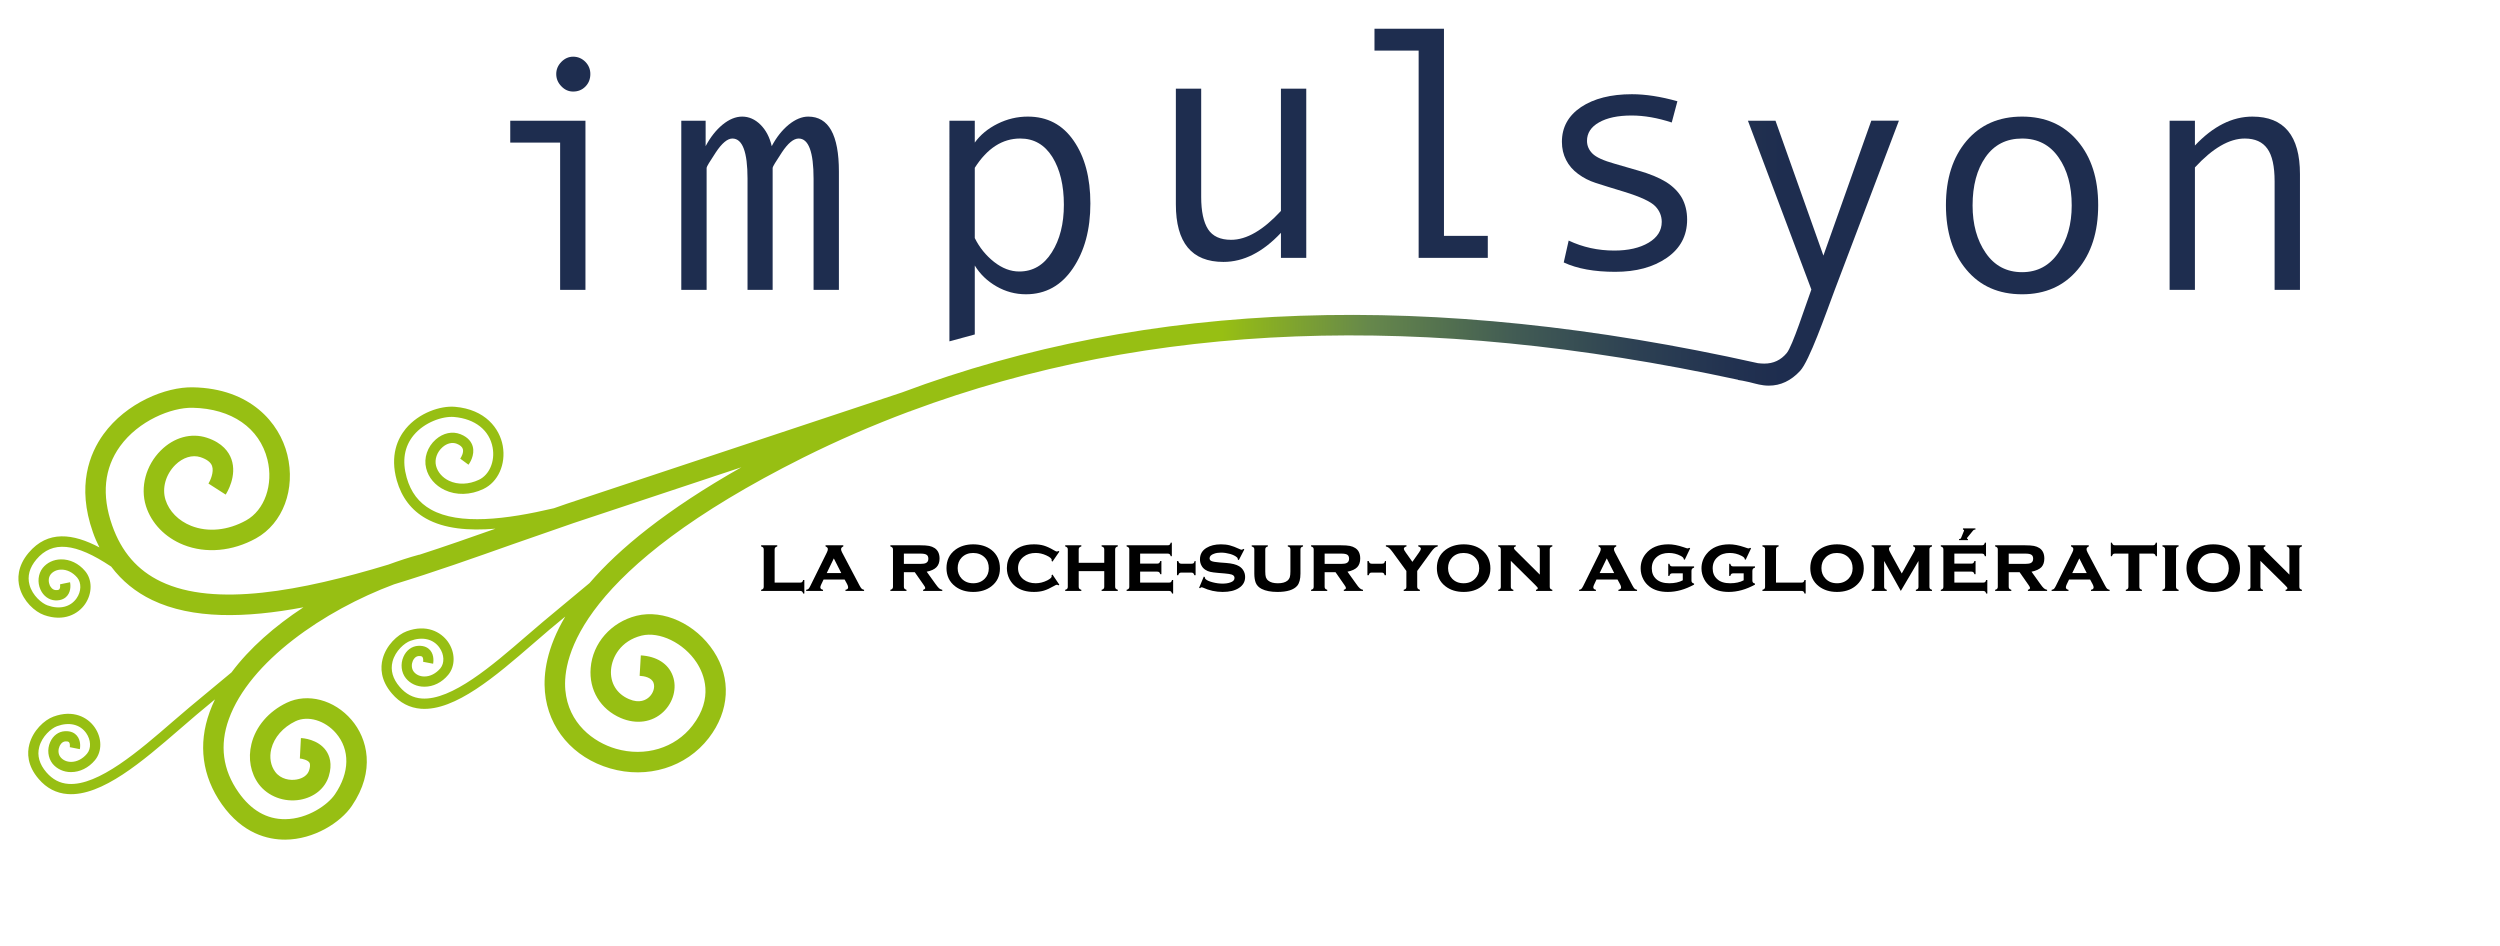 <?xml version="1.0" encoding="utf-8"?>
<!-- Generator: Adobe Illustrator 14.0.0, SVG Export Plug-In  -->
<!DOCTYPE svg PUBLIC "-//W3C//DTD SVG 1.1//EN" "http://www.w3.org/Graphics/SVG/1.1/DTD/svg11.dtd">
<svg version="1.1"
	 xmlns="http://www.w3.org/2000/svg" xmlns:xlink="http://www.w3.org/1999/xlink" xmlns:a="http://ns.adobe.com/AdobeSVGViewerExtensions/3.0/"
	 x="0px" y="0px" width="539px" height="204px" viewBox="-3.967 -6.195 539 204" enable-background="new -3.967 -6.195 539 204"
	 xml:space="preserve">
<defs>
</defs>
<g>
	<defs>
		<rect id="SVGID_1_" width="528.926" height="193.144"/>
	</defs>
	<clipPath id="SVGID_5_">
		<use xlink:href="#SVGID_1_"  overflow="visible"/>
	</clipPath>
	<path clip-path="url(#SVGID_5_)" fill="#1E2D4F" d="M122.257,56.303h-5.461V24.546h-10.754v-4.713h16.215V56.303z M119.602,6.025
		c1.017,0,1.9,0.377,2.625,1.1c0.722,0.74,1.084,1.607,1.084,2.641c0,1.078-0.354,1.976-1.071,2.706
		c-0.709,0.717-1.589,1.071-2.638,1.071c-0.964,0-1.811-0.368-2.535-1.129c-0.738-0.754-1.109-1.638-1.109-2.647
		c0-1.004,0.371-1.872,1.109-2.626C117.792,6.409,118.638,6.025,119.602,6.025"/>
	<path clip-path="url(#SVGID_5_)" fill="#1E2D4F" d="M176.9,56.303h-5.46V32.351c0-5.784-1.071-8.679-3.213-8.679
		c-1.101,0-2.307,1.003-3.627,2.995c-1.32,1.998-1.984,3.091-1.984,3.317v26.32h-5.415V32.351c0-5.784-1.084-8.679-3.264-8.679
		c-1.063,0-2.263,1.003-3.582,2.995c-1.329,1.998-1.975,3.091-1.975,3.317v26.32h-5.461v-36.47h5.249v5.482
		c1.025-1.931,2.239-3.469,3.651-4.637c1.41-1.148,2.819-1.735,4.223-1.735c1.463,0,2.781,0.587,3.944,1.735
		c1.176,1.168,1.984,2.706,2.435,4.637c1.018-1.931,2.246-3.469,3.664-4.637c1.426-1.148,2.837-1.735,4.201-1.735
		c4.411,0,6.615,3.952,6.615,11.847V56.303z"/>
	<path clip-path="url(#SVGID_5_)" fill="#1E2D4F" d="M206.196,24.546c1.2-1.674,2.843-3.024,4.91-4.056
		c2.064-1.026,4.236-1.547,6.529-1.547c4.193,0,7.498,1.735,9.887,5.211c2.397,3.468,3.597,7.964,3.597,13.528
		c0,5.595-1.25,10.256-3.769,13.981c-2.505,3.709-5.885,5.589-10.128,5.589c-2.272,0-4.382-0.574-6.357-1.705
		c-1.969-1.133-3.531-2.634-4.669-4.494v14.862l-5.468,1.486V19.833h5.468V24.546z M206.196,29.983v15.148
		c1.018,2.06,2.414,3.764,4.156,5.143c1.764,1.38,3.56,2.067,5.437,2.067c2.934,0,5.28-1.371,7.015-4.131
		c1.742-2.738,2.601-6.169,2.601-10.25c0-4.208-0.83-7.639-2.475-10.293c-1.665-2.662-3.973-3.997-6.929-3.997
		C212.145,23.671,208.881,25.774,206.196,29.983"/>
	<path clip-path="url(#SVGID_5_)" fill="#1E2D4F" d="M277.664,49.4h-5.46v-5.398c-3.924,4.177-8.055,6.272-12.398,6.272
		c-6.839,0-10.257-4.139-10.257-12.427V12.917h5.46v23.355c0,3.106,0.5,5.421,1.479,6.954c0.98,1.514,2.631,2.284,4.976,2.284
		c3.332,0,6.908-2.075,10.739-6.223v-26.37h5.46V49.4z"/>
	<polygon clip-path="url(#SVGID_5_)" fill="#1E2D4F" points="316.802,49.4 301.893,49.4 301.893,4.72 292.371,4.72 292.371,0 
		307.353,0 307.353,44.665 316.802,44.665 	"/>
	<path clip-path="url(#SVGID_5_)" fill="#1E2D4F" d="M356.461,20.217c-3.061-1.003-5.95-1.508-8.658-1.508
		c-2.955,0-5.303,0.499-7.037,1.493c-1.726,0.981-2.575,2.308-2.575,3.975c0,1.041,0.397,1.96,1.176,2.737
		c0.8,0.8,2.382,1.517,4.772,2.187l5.203,1.508c2.412,0.688,4.36,1.494,5.89,2.428c1.517,0.959,2.646,2.096,3.417,3.432
		c0.745,1.343,1.13,2.91,1.13,4.674c0,3.485-1.464,6.231-4.381,8.252c-2.918,2.019-6.619,3.015-11.123,3.015
		c-4.487,0-8.183-0.663-11.1-2.021l1.063-4.719c3.046,1.439,6.325,2.156,9.832,2.156c3.023,0,5.498-0.565,7.392-1.689
		c1.906-1.131,2.843-2.631,2.843-4.494c0-1.267-0.453-2.392-1.396-3.379c-0.958-0.987-3.174-2.028-6.68-3.106
		c-2.822-0.853-4.896-1.501-6.229-1.939c-1.328-0.429-2.563-1.063-3.711-1.907c-1.138-0.837-2.013-1.84-2.599-3.009
		c-0.606-1.169-0.909-2.474-0.909-3.921c0-3.145,1.383-5.641,4.133-7.496c2.762-1.833,6.412-2.769,10.958-2.769
		c2.948,0,6.213,0.506,9.811,1.518L356.461,20.217z"/>
	<path clip-path="url(#SVGID_5_)" fill="#1E2D4F" d="M432.001,18.943c4.999,0,8.995,1.757,11.96,5.256
		c2.979,3.515,4.441,8.106,4.441,13.83c0,5.761-1.462,10.4-4.441,13.931c-2.965,3.521-6.961,5.294-11.96,5.294
		c-5.047,0-9.041-1.758-11.991-5.28c-2.955-3.507-4.433-8.151-4.433-13.944c0-5.737,1.484-10.353,4.44-13.844
		C422.989,20.691,426.97,18.943,432.001,18.943 M432.001,52.485c3.302,0,5.91-1.402,7.833-4.206c1.917-2.793,2.86-6.186,2.86-10.18
		c0-4.201-0.936-7.655-2.836-10.362c-1.879-2.708-4.509-4.065-7.857-4.065c-3.394,0-6.02,1.335-7.891,4.012
		c-1.86,2.668-2.788,6.154-2.788,10.416c0,4.063,0.933,7.479,2.825,10.23C426.043,51.098,428.659,52.485,432.001,52.485"/>
	<path clip-path="url(#SVGID_5_)" fill="#1E2D4F" d="M491.905,56.303h-5.465V32.917c0-3.242-0.514-5.595-1.563-7.052
		c-1.033-1.462-2.655-2.193-4.877-2.193c-3.324,0-6.915,2.081-10.741,6.229v26.403h-5.457v-36.47h5.457v5.347
		c3.915-4.155,8.05-6.237,12.393-6.237c6.833,0,10.254,4.133,10.254,12.405V56.303z"/>
	<g clip-path="url(#SVGID_5_)">
		<defs>
			<path id="SVGID_2_" d="M399.483,19.833l-10.325,29.079l-10.329-29.079h-5.944l13.68,36.395
				c-1.282,3.468-4.055,12.176-5.311,13.693c-1.268,1.521-2.864,2.276-4.841,2.276c-0.419,0-0.89-0.037-1.356-0.088
				c-70.436-15.74-131.307-13.627-184.554,6.304l-72.236,23.988l-2.813,0.98c-10.285,2.421-20.421,3.688-26.491,0.286
				c-2.647-1.471-4.36-3.742-5.248-6.885c-1.019-3.627-0.514-6.689,1.5-9.142c2.351-2.827,6.243-4.14,8.717-3.936
				c4.525,0.393,7.631,2.852,8.315,6.599c0.537,2.964-0.701,5.882-2.963,6.945c-2.185,1.033-4.538,1.108-6.438,0.211
				c-1.432-0.678-2.458-1.863-2.805-3.234c-0.347-1.396,0.211-2.979,1.417-4.025c0.951-0.83,2.09-1.097,3.047-0.727
				c0.74,0.294,1.184,0.688,1.313,1.139c0.227,0.771-0.333,1.759-0.558,2.076l1.779,1.31c0.152-0.188,1.457-2.044,0.904-3.974
				c-0.226-0.791-0.859-1.909-2.623-2.603c-1.75-0.693-3.726-0.277-5.325,1.124c-1.809,1.575-2.64,4.026-2.081,6.207
				c0.482,2.029,1.946,3.732,3.989,4.697c2.496,1.186,5.542,1.117,8.331-0.209c3.185-1.501,4.91-5.34,4.194-9.329
				c-0.671-3.696-3.724-7.844-10.316-8.402c-3.106-0.263-7.752,1.283-10.602,4.729c-1.714,2.098-3.447,5.715-1.93,11.139
				c1.046,3.686,3.166,6.46,6.302,8.221c3.946,2.216,9.156,2.676,14.978,2.193c-5.31,1.87-10.83,3.815-16.439,5.627v-0.029
				c-2.188,0.591-4.419,1.325-6.666,2.146c-18.777,5.687-37.381,9.223-49.017,3.659c-5.068-2.423-8.507-6.392-10.52-12.113
				c-2.308-6.569-1.727-12.306,1.696-17.058c3.989-5.511,11.041-8.387,15.642-8.304c8.414,0.175,14.439,4.345,16.137,11.176
				c1.327,5.386-0.603,10.897-4.607,13.113c-3.914,2.172-8.234,2.603-11.855,1.162c-2.722-1.091-4.729-3.128-5.513-5.593
				c-0.792-2.521,0.031-5.461,2.096-7.527c1.645-1.622,3.673-2.248,5.445-1.681c1.366,0.458,2.202,1.093,2.489,1.884
				c0.483,1.334-0.415,3.251-0.77,3.807l3.71,2.378c0.265-0.401,2.512-4.042,1.237-7.639c-0.529-1.493-1.872-3.51-5.301-4.624
				c-3.371-1.1-7.082-0.082-9.917,2.744c-3.227,3.205-4.488,7.919-3.205,12.001c1.184,3.73,4.139,6.778,8.092,8.354
				c4.848,1.923,10.542,1.409,15.625-1.396c5.821-3.22,8.589-10.639,6.758-18.046c-1.691-6.861-7.935-14.282-20.347-14.523
				c-5.852-0.121-14.373,3.331-19.29,10.121c-2.979,4.122-5.807,11.14-2.277,21.114c0.393,1.154,0.882,2.245,1.409,3.288
				c-5.663-3.002-11.124-3.765-15.271,1.159c-2.473,2.936-2.419,5.693-1.937,7.481c0.798,2.957,3.25,5.22,5.271,5.937
				c4.268,1.514,7.359-0.226,8.837-2.354c1.592-2.322,1.598-5.256,0-7.141c-1.372-1.637-3.272-2.54-5.188-2.51
				c-1.6,0.021-3.017,0.707-3.943,1.855c-0.988,1.266-1.193,3.096-0.476,4.667c0.618,1.38,1.824,2.247,3.183,2.323
				c1.387,0.057,2.179-0.505,2.57-0.981c0.973-1.146,0.657-2.758,0.619-2.934l-2.149,0.445c0.03,0.242,0.06,0.814-0.151,1.063
				c-0.159,0.188-0.514,0.209-0.785,0.188c-0.774-0.039-1.168-0.801-1.281-1.018c-0.271-0.621-0.4-1.63,0.204-2.392
				c0.505-0.618,1.32-0.996,2.239-1.003c1.267-0.031,2.519,0.602,3.47,1.719c0.935,1.115,0.89,2.992-0.136,4.456
				c-1.313,1.893-3.665,2.468-6.274,1.534c-1.222-0.438-3.243-2.105-3.875-4.422c-0.514-1.877,0-3.724,1.484-5.49
				c3.417-4.048,8.372-3.628,16.124,1.554c2.315,3.078,5.265,5.49,8.831,7.203c8.657,4.147,20.104,3.928,32.621,1.568
				c-6.152,4.033-11.613,8.791-15.511,14.033l-9.026,7.496l-3.68,3.144c-7.134,6.185-16.01,13.876-22.458,13.4
				c-1.87-0.133-3.417-0.957-4.751-2.496c-1.501-1.741-2.036-3.597-1.539-5.465c0.604-2.33,2.595-4.015,3.83-4.48
				c2.61-0.959,4.963-0.401,6.291,1.486c1.025,1.456,1.117,3.324,0.181,4.439c-0.935,1.133-2.186,1.773-3.447,1.773
				c-0.927-0.008-1.74-0.375-2.253-1.001c-0.619-0.747-0.506-1.752-0.226-2.368c0.097-0.242,0.498-1.005,1.266-1.051
				c0.271-0.016,0.634,0,0.784,0.188c0.219,0.234,0.196,0.829,0.159,1.059l2.165,0.43c0.044-0.176,0.332-1.805-0.657-2.935
				c-0.414-0.474-1.177-1.026-2.579-0.935c-1.365,0.075-2.542,0.949-3.16,2.351c-0.695,1.577-0.481,3.386,0.521,4.66
				c0.936,1.133,2.376,1.804,3.958,1.804c1.924,0.006,3.802-0.92,5.167-2.557c1.59-1.909,1.546-4.849-0.083-7.14
				c-1.485-2.12-4.6-3.832-8.853-2.265c-1.998,0.734-4.434,3.026-5.203,5.994c-0.468,1.781-0.498,4.542,2.021,7.452
				c1.688,1.982,3.8,3.078,6.243,3.251c7.361,0.543,16.236-7.143,24.073-13.914l3.649-3.139l4.034-3.361
				c-0.43,0.903-0.823,1.834-1.155,2.753c-2.525,6.958-1.599,13.822,2.625,19.847c4.496,6.366,9.925,7.653,13.688,7.642
				c6.191-0.038,11.922-3.69,14.351-7.271c5.173-7.587,3.371-14.556-0.061-18.545c-3.71-4.344-9.472-5.865-13.988-3.693
				c-3.9,1.871-6.674,5.111-7.596,8.892c-0.769,3.12-0.179,6.289,1.6,8.679c1.976,2.608,5.445,3.93,8.885,3.34
				c3.038-0.543,5.354-2.419,6.184-5.058c0.836-2.686,0.15-4.48-0.573-5.523c-1.736-2.487-5.054-2.715-5.431-2.715l-0.225,4.397
				c0.483,0.048,1.65,0.302,2.035,0.852c0.287,0.416,0.136,1.138-0.03,1.667c-0.309,1.034-1.319,1.779-2.708,2.014
				c-1.371,0.25-3.408-0.045-4.592-1.629c-1.003-1.326-1.313-3.137-0.867-4.97c0.625-2.498,2.526-4.667,5.211-5.965
				c2.684-1.28,6.365-0.189,8.747,2.58c3.048,3.566,2.964,8.492-0.241,13.189c-1.493,2.209-5.822,5.314-10.723,5.347
				c-3.959,0.03-7.337-1.917-10.053-5.784c-3.417-4.849-4.125-10.168-2.089-15.799c4.464-12.399,20.557-23.438,35.618-29.05
				c8.604-2.624,17.32-5.714,25.707-8.686l12.985-4.519l36.19-12.028c-16.174,9.146-26.403,17.596-32.735,24.961l-10.045,8.358
				l-3.673,3.144c-7.149,6.177-16.024,13.859-22.465,13.385c-1.862-0.137-3.416-0.952-4.743-2.501
				c-1.509-1.744-2.029-3.599-1.546-5.464c0.603-2.337,2.61-4.017,3.831-4.463c2.609-0.957,4.962-0.416,6.289,1.471
				c1.041,1.462,1.115,3.325,0.196,4.45c-0.951,1.121-2.202,1.771-3.469,1.762c-0.919-0.007-1.734-0.367-2.247-1
				c-0.603-0.755-0.498-1.75-0.226-2.368c0.098-0.236,0.497-0.996,1.266-1.04c0.279-0.018,0.634,0,0.786,0.179
				c0.225,0.24,0.203,0.838,0.159,1.058l2.163,0.422c0.031-0.167,0.331-1.796-0.641-2.919c-0.415-0.475-1.191-1.025-2.586-0.941
				c-1.365,0.074-2.549,0.95-3.167,2.352c-0.694,1.566-0.483,3.4,0.527,4.646c0.936,1.151,2.362,1.809,3.96,1.814
				c1.93,0.018,3.808-0.91,5.165-2.564c1.569-1.897,1.546-4.84-0.075-7.14c-1.509-2.11-4.615-3.823-8.869-2.254
				c-2.005,0.739-4.434,3.031-5.202,5.98c-0.469,1.8-0.499,4.555,2.02,7.466c1.689,1.983,3.808,3.077,6.252,3.264
				c7.345,0.541,16.236-7.157,24.064-13.927l3.648-3.139l3.393-2.813c-4.027,6.794-4.736,12.338-4.381,16.252
				c0.704,7.849,6.093,14.168,14.05,16.485c8.046,2.344,16.395-0.229,21.264-6.538c4.51-5.845,4.902-12.851,1.059-18.717
				c-3.848-5.883-10.83-9.096-16.631-7.653c-5.49,1.378-9.463,5.897-9.884,11.266c-0.393,4.75,2.109,8.897,6.499,10.783
				c3.348,1.427,6.773,0.943,9.155-1.313c2.179-2.066,3.001-5.196,2.05-7.773c-0.948-2.617-3.468-4.224-6.892-4.42l-0.255,4.411
				c0.943,0.047,2.563,0.317,3.001,1.522c0.338,0.929-0.045,2.203-0.937,3.039c-0.641,0.604-2.059,1.463-4.364,0.453
				c-2.647-1.124-4.089-3.5-3.863-6.357c0.22-2.677,2.059-6.198,6.569-7.331c3.884-0.954,9.103,1.579,11.871,5.792
				c1.642,2.519,3.723,7.632-0.876,13.6c-3.748,4.87-10.234,6.832-16.531,4.998c-4.84-1.409-10.247-5.468-10.888-12.654
				c-0.626-7.029,3.084-26,51.292-50.119c7.399-3.693,15.015-6.989,22.806-9.908l0.417-0.12l-0.009-0.022
				c51.515-19.186,110.265-21.425,178.339-6.728l-0.008,0.046c0.333,0.046,0.643,0.089,0.938,0.15
				c0.487,0.113,0.97,0.204,1.462,0.309c1.544,0.385,2.707,0.763,4.242,0.763c2.528,0,4.767-1.055,6.742-3.184
				c1.977-2.126,5.452-12.094,7.467-17.47l13.83-36.47H399.483z"/>
		</defs>
		<clipPath id="SVGID_6_">
			<use xlink:href="#SVGID_2_"  overflow="visible"/>
		</clipPath>
		<g clip-path="url(#SVGID_6_)">
			<defs>
				<rect id="SVGID_3_" width="492.328" height="181.793"/>
			</defs>
			<clipPath id="SVGID_7_">
				<use xlink:href="#SVGID_3_"  overflow="visible"/>
			</clipPath>
			<g clip-path="url(#SVGID_7_)">
				<defs>
					<rect id="SVGID_4_" y="19.811" width="405.503" height="155.121"/>
				</defs>
				<clipPath id="SVGID_8_">
					<use xlink:href="#SVGID_4_"  overflow="visible"/>
				</clipPath>
				
					<linearGradient id="SVGID_9_" gradientUnits="userSpaceOnUse" x1="50.884" y1="366.97" x2="53.753" y2="366.97" gradientTransform="matrix(141.343 0 0 -141.343 -7192.096 51965.973)">
					<stop  offset="0" style="stop-color:#97BF13"/>
					<stop  offset="0.64" style="stop-color:#97BF13"/>
					<stop  offset="0.718" style="stop-color:#66884B"/>
					<stop  offset="0.795" style="stop-color:#425C54"/>
					<stop  offset="0.859" style="stop-color:#2D4153"/>
					<stop  offset="0.909" style="stop-color:#223250"/>
					<stop  offset="0.938" style="stop-color:#1E2D4F"/>
					<stop  offset="1" style="stop-color:#1E2D4F"/>
				</linearGradient>
				<rect y="19.811" clip-path="url(#SVGID_8_)" fill="url(#SVGID_9_)" width="405.503" height="155.121"/>
			</g>
		</g>
	</g>
	<path clip-path="url(#SVGID_5_)" d="M163.045,119.413h5.498c0.183,0,0.317-0.03,0.425-0.113c0.088-0.083,0.171-0.232,0.225-0.453
		h0.255v2.927h-0.255c-0.045-0.209-0.137-0.354-0.22-0.439c-0.113-0.086-0.247-0.124-0.43-0.124h-8.408v-0.243
		c0.204-0.052,0.346-0.128,0.43-0.232c0.083-0.092,0.128-0.242,0.128-0.417v-8.053c0-0.181-0.046-0.318-0.121-0.408
		c-0.076-0.096-0.234-0.172-0.438-0.24v-0.248h3.477v0.248c-0.212,0.06-0.362,0.128-0.438,0.24c-0.083,0.09-0.128,0.228-0.128,0.408
		V119.413z"/>
	<path clip-path="url(#SVGID_5_)" d="M178.135,118.75h-4.539l-0.512,1.072c-0.122,0.255-0.188,0.466-0.188,0.601
		c0,0.287,0.204,0.461,0.58,0.544v0.243h-3.635v-0.243c0.221-0.031,0.392-0.1,0.499-0.202c0.104-0.102,0.234-0.298,0.376-0.589
		l3.598-7.278c0.136-0.271,0.204-0.512,0.204-0.717c0-0.24-0.167-0.437-0.497-0.564v-0.248h3.831v0.248
		c-0.316,0.128-0.483,0.33-0.483,0.594c0,0.196,0.075,0.429,0.225,0.71l3.726,7.064c0.21,0.388,0.363,0.635,0.484,0.742
		c0.12,0.112,0.3,0.188,0.526,0.24v0.243h-4.011v-0.243c0.393-0.069,0.572-0.24,0.572-0.536c0-0.18-0.076-0.405-0.209-0.671
		L178.135,118.75z M177.412,117.362l-1.607-3.168l-1.531,3.168H177.412z"/>
	<path clip-path="url(#SVGID_5_)" d="M190.91,117.173v3.13c0,0.189,0.046,0.324,0.122,0.424c0.091,0.096,0.241,0.171,0.438,0.24
		v0.243H188v-0.243c0.197-0.052,0.347-0.128,0.422-0.232c0.092-0.092,0.137-0.242,0.137-0.417v-8.053
		c0-0.181-0.045-0.318-0.137-0.408c-0.066-0.096-0.225-0.172-0.422-0.24v-0.248h6.441c0.834,0,1.462,0.047,1.914,0.133
		c0.438,0.084,0.829,0.243,1.175,0.463c0.696,0.459,1.072,1.213,1.072,2.268c0,0.775-0.226,1.409-0.671,1.863
		c-0.43,0.445-1.13,0.771-2.102,0.968l1.86,2.591c0.342,0.488,0.62,0.808,0.808,0.989c0.213,0.175,0.438,0.272,0.692,0.324v0.243
		h-4.131v-0.243c0.287-0.09,0.454-0.211,0.454-0.398c0-0.122-0.091-0.325-0.287-0.584l-1.963-2.812H190.91z M190.91,115.378h3.544
		c0.528,0,0.937-0.06,1.178-0.171c0.375-0.167,0.551-0.476,0.551-0.928c0-0.423-0.129-0.711-0.387-0.868
		c-0.255-0.175-0.701-0.25-1.342-0.25h-3.544V115.378z"/>
	<path clip-path="url(#SVGID_5_)" d="M205.842,111.163c1.567,0,2.88,0.392,3.922,1.185c1.243,0.972,1.855,2.305,1.855,4.019
		c0,1.613-0.613,2.903-1.855,3.86c-1.034,0.792-2.338,1.2-3.893,1.2c-1.568,0-2.865-0.408-3.891-1.2
		c-1.253-0.957-1.886-2.277-1.886-3.937c0-1.681,0.633-2.993,1.886-3.942C203.007,111.572,204.304,111.172,205.842,111.163
		 M205.858,113.025c-1.013,0-1.826,0.318-2.475,0.973c-0.589,0.611-0.876,1.373-0.876,2.292c0,0.914,0.287,1.667,0.876,2.285
		c0.648,0.659,1.462,0.98,2.488,0.98c0.996,0,1.825-0.321,2.476-0.98c0.587-0.603,0.872-1.351,0.872-2.238
		c0-0.971-0.284-1.75-0.872-2.339C207.697,113.348,206.867,113.035,205.858,113.025"/>
	<path clip-path="url(#SVGID_5_)" d="M222.945,117.671l1.479,2.196l-0.196,0.142c-0.152-0.099-0.257-0.142-0.332-0.142
		c-0.104,0-0.333,0.104-0.701,0.317c-0.808,0.466-1.509,0.782-2.121,0.963c-0.618,0.187-1.327,0.279-2.126,0.279
		c-1.605,0-2.909-0.384-3.935-1.153c-0.567-0.444-1.026-0.998-1.358-1.654c-0.363-0.728-0.542-1.491-0.542-2.329
		c0-1.154,0.333-2.179,0.996-3.054c1.039-1.38,2.655-2.073,4.827-2.073c0.798,0,1.514,0.085,2.14,0.272
		c0.612,0.181,1.328,0.505,2.121,0.971c0.368,0.22,0.596,0.317,0.701,0.317c0.075,0,0.18-0.047,0.332-0.135l0.196,0.151
		l-1.479,2.155l-0.196-0.15c0.008-0.06,0.016-0.104,0.021-0.129c0-0.052,0-0.081,0-0.106c0-0.278-0.383-0.607-1.175-0.97
		c-0.762-0.346-1.5-0.515-2.269-0.515c-1.058,0-1.93,0.271-2.625,0.831c-0.8,0.639-1.184,1.454-1.184,2.434
		c0,0.996,0.384,1.803,1.184,2.444c0.701,0.541,1.567,0.821,2.625,0.821c0.835,0,1.659-0.201,2.489-0.616
		c0.647-0.334,0.955-0.627,0.955-0.869c0-0.007,0-0.091-0.021-0.249L222.945,117.671z"/>
	<path clip-path="url(#SVGID_5_)" d="M234.108,116.94h-5.506v3.368c0,0.184,0.045,0.318,0.128,0.418
		c0.089,0.096,0.217,0.171,0.438,0.24v0.243h-3.476v-0.243c0.209-0.052,0.354-0.128,0.435-0.232
		c0.083-0.092,0.121-0.242,0.121-0.417v-8.053c0-0.181-0.038-0.318-0.121-0.408c-0.076-0.096-0.226-0.172-0.435-0.24v-0.248h3.476
		v0.248c-0.22,0.06-0.349,0.128-0.438,0.24c-0.083,0.09-0.128,0.228-0.128,0.408v2.88h5.506v-2.88c0-0.181-0.041-0.318-0.121-0.408
		c-0.07-0.096-0.229-0.172-0.445-0.24v-0.248h3.485v0.248c-0.205,0.06-0.355,0.128-0.438,0.24c-0.084,0.09-0.129,0.228-0.129,0.408
		v8.038c0,0.189,0.045,0.324,0.129,0.424c0.083,0.096,0.233,0.171,0.438,0.24v0.243h-3.485v-0.243
		c0.204-0.052,0.354-0.128,0.43-0.232c0.096-0.092,0.137-0.242,0.137-0.417V116.94z"/>
	<path clip-path="url(#SVGID_5_)" d="M241.845,117.045v2.368h6.228c0.188,0,0.325-0.03,0.422-0.113
		c0.091-0.083,0.166-0.232,0.228-0.453h0.239v2.927h-0.239c-0.063-0.195-0.129-0.347-0.228-0.439
		c-0.097-0.086-0.242-0.124-0.422-0.124h-9.141v-0.243c0.205-0.052,0.35-0.128,0.438-0.232c0.091-0.092,0.137-0.242,0.137-0.417
		v-8.053c0-0.181-0.045-0.318-0.137-0.408c-0.083-0.096-0.226-0.172-0.438-0.24v-0.248h8.854c0.188,0,0.325-0.038,0.422-0.12
		c0.091-0.085,0.182-0.229,0.236-0.447h0.238v2.919h-0.238c-0.055-0.205-0.129-0.355-0.236-0.437
		c-0.097-0.084-0.233-0.122-0.422-0.122h-5.94v2.157h3.677c0.19,0,0.316-0.038,0.432-0.121c0.081-0.083,0.173-0.227,0.234-0.443
		h0.242v2.849h-0.242c-0.061-0.195-0.137-0.347-0.228-0.43c-0.104-0.081-0.239-0.128-0.438-0.128H241.845z"/>
	<path clip-path="url(#SVGID_5_)" d="M253.804,114.774v3.047h-0.279c-0.053-0.219-0.142-0.361-0.226-0.438
		c-0.099-0.089-0.233-0.127-0.423-0.127h-2.172c-0.172,0-0.317,0.038-0.406,0.127c-0.099,0.084-0.174,0.229-0.234,0.438h-0.273
		v-3.047h0.273c0.06,0.212,0.151,0.361,0.24,0.437c0.107,0.084,0.241,0.13,0.417,0.13h2.225c0.196,0,0.331-0.046,0.438-0.112
		c0.089-0.093,0.158-0.242,0.209-0.454H253.804z"/>
	<path clip-path="url(#SVGID_5_)" d="M264.309,112.256l-1.185,2.302l-0.211-0.121c0-0.195-0.058-0.354-0.188-0.46
		c-0.333-0.304-0.821-0.544-1.471-0.74c-0.646-0.18-1.313-0.286-1.976-0.286c-0.57,0-1.07,0.075-1.509,0.244
		c-0.633,0.217-0.95,0.55-0.95,0.986c0,0.291,0.153,0.489,0.454,0.609c0.308,0.122,0.888,0.212,1.763,0.288l1.379,0.104
		c1.217,0.092,2.144,0.324,2.769,0.701c0.35,0.212,0.65,0.492,0.876,0.847c0.287,0.443,0.423,0.933,0.423,1.478
		c0,1.01-0.453,1.802-1.35,2.375c-0.854,0.565-2.029,0.845-3.508,0.845c-1.477,0-2.903-0.315-4.283-0.951
		c-0.104-0.035-0.182-0.059-0.241-0.059c-0.113,0-0.233,0.075-0.333,0.21l-0.209-0.089l1.008-2.414l0.226,0.083v0.076
		c0,0.151,0.054,0.279,0.174,0.384c0.28,0.272,0.785,0.491,1.509,0.679c0.73,0.188,1.434,0.286,2.134,0.286
		c0.633,0,1.191-0.076,1.672-0.249c0.612-0.195,0.913-0.52,0.913-0.966c0-0.354-0.2-0.604-0.625-0.746
		c-0.287-0.091-0.8-0.172-1.522-0.233l-1.379-0.113c-0.746-0.062-1.313-0.138-1.705-0.227c-0.384-0.09-0.732-0.232-1.018-0.423
		c-0.379-0.228-0.678-0.543-0.875-0.941c-0.229-0.415-0.325-0.852-0.325-1.335c0-1.079,0.468-1.9,1.396-2.467
		c0.841-0.517,1.876-0.769,3.123-0.769c0.675,0,1.31,0.067,1.884,0.213c0.58,0.15,1.28,0.412,2.089,0.789
		c0.24,0.114,0.399,0.166,0.497,0.166c0.099,0,0.211-0.06,0.369-0.188L264.309,112.256z"/>
	<path clip-path="url(#SVGID_5_)" d="M276.411,112.265v5.21c0,1.192-0.234,2.067-0.701,2.625c-0.747,0.874-2.18,1.327-4.261,1.327
		c-1.4,0-2.534-0.217-3.393-0.649c-0.618-0.311-1.048-0.752-1.283-1.32c-0.201-0.518-0.31-1.188-0.31-1.982v-5.21
		c0-0.181-0.036-0.318-0.121-0.408c-0.089-0.096-0.232-0.172-0.441-0.24v-0.248h3.481v0.248c-0.209,0.06-0.36,0.128-0.436,0.24
		c-0.091,0.09-0.121,0.228-0.121,0.408v4.743c0,0.542,0.044,0.972,0.134,1.261c0.106,0.286,0.273,0.533,0.514,0.715
		c0.467,0.393,1.175,0.572,2.076,0.572c0.895,0,1.596-0.18,2.071-0.572c0.225-0.182,0.393-0.429,0.49-0.715
		c0.09-0.289,0.136-0.719,0.136-1.261v-4.743c0-0.181-0.038-0.318-0.114-0.408c-0.082-0.096-0.224-0.172-0.449-0.24v-0.248h3.285
		v0.248c-0.21,0.06-0.347,0.128-0.438,0.24C276.45,111.946,276.411,112.084,276.411,112.265"/>
	<path clip-path="url(#SVGID_5_)" d="M281.624,117.173v3.13c0,0.189,0.037,0.324,0.127,0.424c0.069,0.096,0.219,0.171,0.437,0.24
		v0.243h-3.483v-0.243c0.204-0.052,0.349-0.128,0.437-0.232c0.083-0.092,0.121-0.242,0.121-0.417v-8.053
		c0-0.181-0.038-0.318-0.121-0.408c-0.074-0.096-0.232-0.172-0.437-0.24v-0.248h6.438c0.847,0,1.479,0.047,1.918,0.133
		c0.445,0.084,0.838,0.243,1.176,0.463c0.708,0.459,1.062,1.213,1.062,2.268c0,0.775-0.218,1.409-0.654,1.863
		c-0.437,0.445-1.138,0.771-2.096,0.968l1.855,2.591c0.331,0.488,0.603,0.808,0.809,0.989c0.193,0.175,0.428,0.272,0.684,0.324
		v0.243h-4.141v-0.243c0.31-0.09,0.459-0.211,0.459-0.398c0-0.122-0.089-0.325-0.285-0.584l-1.953-2.812H281.624z M281.624,115.378
		h3.535c0.543,0,0.936-0.06,1.184-0.171c0.372-0.167,0.552-0.476,0.552-0.928c0-0.423-0.129-0.711-0.376-0.868
		c-0.251-0.175-0.709-0.25-1.359-0.25h-3.535V115.378z"/>
	<path clip-path="url(#SVGID_5_)" d="M294.851,114.774v3.047h-0.28c-0.062-0.219-0.135-0.361-0.231-0.438
		c-0.091-0.089-0.23-0.127-0.402-0.127h-2.18c-0.173,0-0.323,0.038-0.407,0.127c-0.098,0.084-0.172,0.229-0.217,0.438h-0.288v-3.047
		h0.288c0.045,0.212,0.128,0.361,0.226,0.437c0.091,0.084,0.233,0.13,0.422,0.13h2.217c0.19,0,0.332-0.046,0.423-0.112
		c0.105-0.093,0.165-0.242,0.21-0.454H294.851z"/>
	<path clip-path="url(#SVGID_5_)" d="M301.584,116.902v3.4c0,0.189,0.052,0.324,0.137,0.424c0.074,0.096,0.233,0.171,0.437,0.24
		v0.243h-3.484v-0.243c0.214-0.052,0.363-0.138,0.454-0.232c0.075-0.092,0.119-0.242,0.119-0.432v-3.4l-2.928-4.021
		c-0.329-0.449-0.588-0.759-0.796-0.926c-0.188-0.167-0.424-0.279-0.695-0.339v-0.248h4.441v0.248
		c-0.382,0.105-0.564,0.277-0.564,0.535c0,0.128,0.128,0.384,0.406,0.769l1.435,2.021l1.425-2.021
		c0.271-0.385,0.405-0.648,0.405-0.777c0-0.249-0.188-0.421-0.559-0.526l-0.005-0.248h4.199v0.248
		c-0.265,0.06-0.514,0.172-0.701,0.339c-0.197,0.167-0.468,0.477-0.801,0.926L301.584,116.902z"/>
	<path clip-path="url(#SVGID_5_)" d="M311.584,111.163c1.554,0,2.866,0.392,3.892,1.185c1.251,0.972,1.886,2.305,1.886,4.019
		c0,1.613-0.635,2.903-1.886,3.86c-1.025,0.792-2.316,1.2-3.877,1.2c-1.569,0-2.866-0.408-3.899-1.2
		c-1.26-0.957-1.877-2.277-1.877-3.937c0-1.681,0.617-2.993,1.877-3.942C308.748,111.572,310.029,111.172,311.584,111.163
		 M311.584,113.025c-1.011,0-1.825,0.318-2.465,0.973c-0.591,0.611-0.883,1.373-0.883,2.292c0,0.914,0.292,1.667,0.883,2.285
		c0.64,0.659,1.454,0.98,2.479,0.98c1.003,0,1.83-0.321,2.459-0.98c0.594-0.603,0.889-1.351,0.889-2.238
		c0-0.971-0.295-1.75-0.889-2.339C313.425,113.348,312.595,113.035,311.584,113.025"/>
	<path clip-path="url(#SVGID_5_)" d="M321.765,114.724v5.579c0,0.189,0.034,0.324,0.119,0.424c0.075,0.103,0.22,0.188,0.43,0.24
		v0.243h-3.273v-0.243c0.22-0.052,0.364-0.128,0.446-0.232c0.076-0.092,0.12-0.242,0.12-0.417v-8.053
		c0-0.181-0.044-0.318-0.12-0.408c-0.082-0.096-0.227-0.172-0.446-0.24v-0.248h3.794v0.248c-0.271,0.068-0.393,0.172-0.393,0.348
		c0,0.134,0.093,0.292,0.289,0.48l5.285,5.251v-5.431c0-0.181-0.046-0.318-0.134-0.408c-0.079-0.112-0.221-0.181-0.435-0.24v-0.248
		h3.27v0.248c-0.206,0.06-0.354,0.128-0.439,0.24c-0.082,0.09-0.12,0.228-0.12,0.408v8.038c0,0.189,0.038,0.324,0.12,0.424
		c0.085,0.096,0.233,0.171,0.439,0.24v0.243h-3.53v-0.243c0.261-0.052,0.392-0.158,0.392-0.324c0-0.083-0.029-0.167-0.113-0.25
		c-0.06-0.09-0.226-0.255-0.483-0.512L321.765,114.724z"/>
	<path clip-path="url(#SVGID_5_)" d="M344.771,118.75h-4.532l-0.505,1.072c-0.128,0.255-0.189,0.466-0.189,0.601
		c0,0.287,0.189,0.461,0.566,0.544v0.243h-3.626v-0.243c0.217-0.031,0.376-0.1,0.488-0.202c0.107-0.102,0.241-0.298,0.388-0.589
		l3.601-7.278c0.129-0.271,0.196-0.512,0.196-0.717c0-0.24-0.163-0.437-0.487-0.564v-0.248h3.822v0.248
		c-0.333,0.128-0.492,0.33-0.492,0.594c0,0.196,0.076,0.429,0.229,0.71l3.723,7.064c0.204,0.388,0.372,0.635,0.492,0.742
		c0.114,0.112,0.296,0.188,0.535,0.24v0.243h-4.02v-0.243c0.384-0.069,0.575-0.24,0.575-0.536c0-0.18-0.07-0.405-0.221-0.671
		L344.771,118.75z M344.057,117.362l-1.607-3.168l-1.537,3.168H344.057z"/>
	<path clip-path="url(#SVGID_5_)" d="M358.837,117.417h-2.228c-0.187,0-0.329,0.043-0.429,0.12
		c-0.097,0.075-0.173,0.227-0.225,0.442h-0.25v-2.613h0.25c0.052,0.195,0.135,0.354,0.225,0.441c0.1,0.075,0.242,0.113,0.429,0.113
		h4.67v0.266c-0.206,0.051-0.347,0.142-0.429,0.248c-0.1,0.114-0.137,0.272-0.137,0.482v2.059c0,0.183,0.037,0.316,0.137,0.421
		c0.082,0.1,0.223,0.176,0.429,0.235v0.211c-1.908,1.05-3.785,1.584-5.67,1.584c-1.639,0-2.949-0.384-3.951-1.153
		c-0.551-0.424-0.996-0.944-1.32-1.562c-0.393-0.739-0.58-1.529-0.58-2.367c0-1.163,0.346-2.197,1.062-3.1
		c1.11-1.389,2.753-2.082,4.94-2.082c0.951,0,2.027,0.205,3.265,0.625c0.476,0.176,0.771,0.259,0.839,0.259
		c0.103,0,0.224-0.046,0.354-0.136l0.216,0.111l-1.175,2.473l-0.21-0.104v-0.054c0-0.219-0.211-0.442-0.642-0.677
		c-0.808-0.424-1.658-0.635-2.57-0.635c-1.064,0-1.938,0.284-2.617,0.869c-0.709,0.608-1.063,1.424-1.063,2.458
		c0,0.964,0.324,1.74,0.971,2.314c0.672,0.603,1.601,0.889,2.8,0.889c1.153,0,2.119-0.21,2.911-0.639V117.417z"/>
	<path clip-path="url(#SVGID_5_)" d="M371.967,117.417h-2.227c-0.188,0-0.324,0.043-0.429,0.12
		c-0.091,0.075-0.166,0.227-0.221,0.442h-0.247v-2.613h0.247c0.055,0.195,0.13,0.354,0.221,0.441
		c0.104,0.075,0.24,0.113,0.429,0.113h4.67v0.266c-0.196,0.051-0.349,0.142-0.439,0.248c-0.083,0.114-0.128,0.272-0.128,0.482v2.059
		c0,0.183,0.045,0.316,0.128,0.421c0.091,0.1,0.243,0.176,0.439,0.235v0.211c-1.893,1.05-3.789,1.584-5.672,1.584
		c-1.637,0-2.933-0.384-3.954-1.153c-0.533-0.424-0.996-0.944-1.317-1.562c-0.393-0.739-0.595-1.529-0.595-2.367
		c0-1.163,0.361-2.197,1.084-3.1c1.101-1.389,2.754-2.082,4.932-2.082c0.95,0,2.037,0.205,3.268,0.625
		c0.482,0.176,0.774,0.259,0.85,0.259c0.107,0,0.227-0.046,0.347-0.136l0.213,0.111l-1.169,2.473l-0.203-0.104v-0.054
		c0-0.219-0.221-0.442-0.662-0.677c-0.802-0.424-1.646-0.635-2.573-0.635c-1.049,0-1.93,0.284-2.596,0.869
		c-0.718,0.608-1.077,1.424-1.077,2.458c0,0.964,0.322,1.74,0.98,2.314c0.647,0.603,1.598,0.889,2.805,0.889
		c1.14,0,2.105-0.21,2.897-0.639V117.417z"/>
	<path clip-path="url(#SVGID_5_)" d="M378.94,119.413h5.49c0.188,0,0.333-0.03,0.422-0.113c0.09-0.083,0.176-0.232,0.233-0.453
		h0.249v2.927h-0.249c-0.058-0.209-0.126-0.354-0.225-0.439c-0.098-0.086-0.243-0.124-0.431-0.124h-8.416v-0.243
		c0.211-0.052,0.354-0.128,0.446-0.232c0.082-0.092,0.121-0.242,0.121-0.417v-8.053c0-0.181-0.032-0.318-0.113-0.408
		c-0.083-0.096-0.235-0.172-0.454-0.24v-0.248h3.485v0.248c-0.213,0.06-0.354,0.128-0.445,0.24c-0.076,0.09-0.114,0.228-0.114,0.408
		V119.413z"/>
	<path clip-path="url(#SVGID_5_)" d="M392.083,111.163c1.556,0,2.869,0.392,3.907,1.185c1.245,0.972,1.872,2.305,1.872,4.019
		c0,1.613-0.627,2.903-1.872,3.86c-1.034,0.792-2.33,1.2-3.89,1.2c-1.571,0-2.86-0.408-3.9-1.2
		c-1.244-0.957-1.868-2.277-1.868-3.937c0-1.681,0.624-2.993,1.868-3.942C389.24,111.572,390.529,111.172,392.083,111.163
		 M392.083,113.025c-1,0-1.83,0.318-2.457,0.973c-0.602,0.611-0.891,1.373-0.891,2.292c0,0.914,0.289,1.667,0.891,2.285
		c0.627,0.659,1.457,0.98,2.475,0.98c1.009,0,1.816-0.321,2.473-0.98c0.579-0.603,0.883-1.351,0.883-2.238
		c0-0.971-0.304-1.75-0.883-2.339C393.917,113.348,393.097,113.035,392.083,113.025"/>
	<path clip-path="url(#SVGID_5_)" d="M405.849,121.21l-3.599-6.465v5.558c0,0.189,0.029,0.324,0.129,0.424
		c0.076,0.096,0.227,0.171,0.439,0.24v0.243h-3.261v-0.243c0.188-0.052,0.34-0.128,0.422-0.232c0.083-0.092,0.138-0.242,0.138-0.417
		v-8.053c0-0.181-0.048-0.318-0.138-0.408c-0.076-0.112-0.226-0.181-0.422-0.24v-0.248h4.154v0.248
		c-0.277,0.081-0.414,0.265-0.414,0.506c0,0.239,0.099,0.525,0.304,0.866l2.45,4.456l2.474-4.388c0.278-0.468,0.42-0.792,0.42-0.987
		c0-0.234-0.142-0.385-0.43-0.453v-0.248h4.059v0.248c-0.21,0.06-0.362,0.128-0.437,0.24c-0.093,0.09-0.119,0.228-0.119,0.408v8.038
		c0,0.189,0.026,0.324,0.119,0.424c0.074,0.103,0.227,0.188,0.437,0.24v0.243h-3.483v-0.243c0.209-0.052,0.354-0.128,0.442-0.232
		c0.084-0.092,0.122-0.242,0.122-0.417v-5.572L405.849,121.21z"/>
	<path clip-path="url(#SVGID_5_)" d="M417.392,117.045v2.368h6.214c0.175,0,0.317-0.03,0.418-0.113
		c0.087-0.083,0.179-0.232,0.225-0.453h0.251v2.927h-0.251c-0.038-0.195-0.129-0.347-0.225-0.439
		c-0.101-0.086-0.243-0.124-0.418-0.124h-9.137v-0.243c0.201-0.052,0.346-0.128,0.429-0.232c0.088-0.092,0.127-0.242,0.127-0.417
		v-8.053c0-0.181-0.039-0.318-0.119-0.408c-0.083-0.096-0.229-0.172-0.437-0.24v-0.248h8.845c0.181,0,0.329-0.038,0.43-0.12
		c0.089-0.085,0.171-0.229,0.226-0.447h0.248v2.919h-0.248c-0.055-0.205-0.137-0.355-0.226-0.437
		c-0.101-0.084-0.249-0.122-0.425-0.122h-5.927v2.157h3.675c0.188,0,0.322-0.038,0.414-0.121c0.098-0.083,0.175-0.227,0.24-0.443
		h0.243v2.849h-0.243c-0.061-0.195-0.137-0.347-0.225-0.43c-0.107-0.081-0.242-0.128-0.43-0.128H417.392z M421.935,107.726v0.254
		c-0.237,0-0.409,0.083-0.529,0.236l-1.238,1.515c-0.046,0.038-0.06,0.092-0.06,0.137c0,0.095,0.06,0.142,0.188,0.142h0.022v0.251
		h-1.906v-0.251c0.135,0,0.247-0.016,0.3-0.053c0.054-0.038,0.112-0.127,0.165-0.255l0.581-1.426c0.017-0.055,0.03-0.105,0.03-0.13
		c0-0.088-0.082-0.15-0.239-0.166v-0.254H421.935z"/>
	<path clip-path="url(#SVGID_5_)" d="M429.112,117.173v3.13c0,0.189,0.038,0.324,0.128,0.424c0.082,0.096,0.227,0.171,0.431,0.24
		v0.243h-3.484v-0.243c0.216-0.052,0.353-0.128,0.437-0.232c0.092-0.092,0.135-0.242,0.135-0.417v-8.053
		c0-0.181-0.043-0.318-0.126-0.408c-0.075-0.096-0.229-0.172-0.445-0.24v-0.248h6.449c0.836,0,1.483,0.047,1.913,0.133
		c0.445,0.084,0.829,0.243,1.183,0.463c0.7,0.459,1.059,1.213,1.059,2.268c0,0.775-0.221,1.409-0.642,1.863
		c-0.453,0.445-1.154,0.771-2.12,0.968l1.854,2.591c0.332,0.488,0.62,0.808,0.814,0.989c0.205,0.175,0.431,0.272,0.693,0.324v0.243
		h-4.14v-0.243c0.302-0.09,0.454-0.211,0.454-0.398c0-0.122-0.091-0.325-0.279-0.584l-1.962-2.812H429.112z M429.112,115.378h3.526
		c0.547,0,0.945-0.06,1.202-0.171c0.361-0.167,0.541-0.476,0.541-0.928c0-0.423-0.122-0.711-0.383-0.868
		c-0.251-0.175-0.692-0.25-1.36-0.25h-3.526V115.378z"/>
	<path clip-path="url(#SVGID_5_)" d="M446.661,118.75h-4.54l-0.515,1.072c-0.112,0.255-0.173,0.466-0.173,0.601
		c0,0.287,0.173,0.461,0.567,0.544v0.243h-3.637v-0.243c0.227-0.031,0.394-0.1,0.505-0.202c0.106-0.102,0.234-0.298,0.385-0.589
		l3.581-7.278c0.146-0.271,0.212-0.512,0.212-0.717c0-0.24-0.165-0.437-0.497-0.564v-0.248h3.831v0.248
		c-0.333,0.128-0.491,0.33-0.491,0.594c0,0.196,0.076,0.429,0.227,0.71l3.727,7.064c0.202,0.388,0.369,0.635,0.483,0.742
		c0.12,0.112,0.291,0.188,0.542,0.24v0.243h-4.02v-0.243c0.384-0.069,0.572-0.24,0.572-0.536c0-0.18-0.083-0.405-0.219-0.671
		L446.661,118.75z M445.936,117.362l-1.604-3.168l-1.524,3.168H445.936z"/>
	<path clip-path="url(#SVGID_5_)" d="M457.278,113.161v7.142c0,0.189,0.038,0.324,0.112,0.424c0.093,0.096,0.242,0.171,0.447,0.24
		v0.243h-3.479v-0.243c0.204-0.052,0.354-0.128,0.438-0.232c0.081-0.092,0.12-0.242,0.12-0.417v-7.156h-2.889
		c-0.188,0-0.332,0.038-0.423,0.128c-0.105,0.084-0.173,0.226-0.233,0.431h-0.242v-2.919h0.242c0.053,0.212,0.121,0.362,0.229,0.438
		c0.089,0.082,0.232,0.129,0.422,0.129h8.145c0.188,0,0.33-0.038,0.42-0.12c0.106-0.085,0.181-0.229,0.234-0.447h0.257v2.919h-0.257
		c-0.054-0.205-0.128-0.347-0.234-0.431c-0.09-0.09-0.231-0.128-0.42-0.128H457.278z"/>
	<path clip-path="url(#SVGID_5_)" d="M465.181,112.265v8.038c0,0.189,0.03,0.324,0.129,0.424c0.076,0.096,0.226,0.171,0.43,0.24
		v0.243h-3.484v-0.243c0.219-0.052,0.355-0.128,0.445-0.232c0.082-0.092,0.127-0.242,0.127-0.417v-8.053
		c0-0.181-0.045-0.318-0.127-0.408c-0.082-0.096-0.227-0.172-0.445-0.24v-0.248h3.484v0.248c-0.204,0.06-0.354,0.128-0.43,0.24
		C465.211,111.946,465.181,112.084,465.181,112.265"/>
	<path clip-path="url(#SVGID_5_)" d="M473.197,111.163c1.561,0,2.864,0.392,3.905,1.185c1.244,0.972,1.873,2.305,1.873,4.019
		c0,1.613-0.629,2.903-1.873,3.86c-1.033,0.792-2.32,1.2-3.884,1.2c-1.574,0-2.872-0.408-3.896-1.2
		c-1.253-0.957-1.886-2.277-1.886-3.937c0-1.681,0.633-2.993,1.886-3.942C470.354,111.572,471.645,111.172,473.197,111.163
		 M473.205,113.025c-1.011,0-1.834,0.318-2.475,0.973c-0.579,0.611-0.882,1.373-0.882,2.292c0,0.914,0.303,1.667,0.882,2.285
		c0.641,0.659,1.464,0.98,2.488,0.98c1.004,0,1.833-0.321,2.461-0.98c0.586-0.603,0.88-1.351,0.88-2.238
		c0-0.971-0.294-1.75-0.88-2.339C475.037,113.348,474.215,113.035,473.205,113.025"/>
	<path clip-path="url(#SVGID_5_)" d="M483.377,114.724v5.579c0,0.189,0.038,0.324,0.121,0.424c0.083,0.103,0.226,0.188,0.429,0.24
		v0.243h-3.271v-0.243c0.212-0.052,0.354-0.128,0.453-0.232c0.082-0.092,0.117-0.242,0.117-0.417v-8.053
		c0-0.181-0.035-0.318-0.117-0.408c-0.089-0.096-0.235-0.172-0.453-0.24v-0.248h3.785v0.248c-0.256,0.068-0.384,0.172-0.384,0.348
		c0,0.134,0.091,0.292,0.28,0.48l5.294,5.251v-5.431c0-0.181-0.055-0.318-0.13-0.408c-0.075-0.112-0.217-0.181-0.438-0.24v-0.248
		h3.265v0.248c-0.21,0.06-0.347,0.128-0.443,0.24c-0.075,0.09-0.112,0.228-0.112,0.408v8.038c0,0.189,0.037,0.324,0.112,0.424
		c0.097,0.096,0.233,0.171,0.443,0.24v0.243h-3.519v-0.243c0.254-0.052,0.39-0.158,0.39-0.324c0-0.083-0.044-0.167-0.111-0.25
		c-0.078-0.09-0.22-0.255-0.484-0.512L483.377,114.724z"/>
</g>
</svg>
